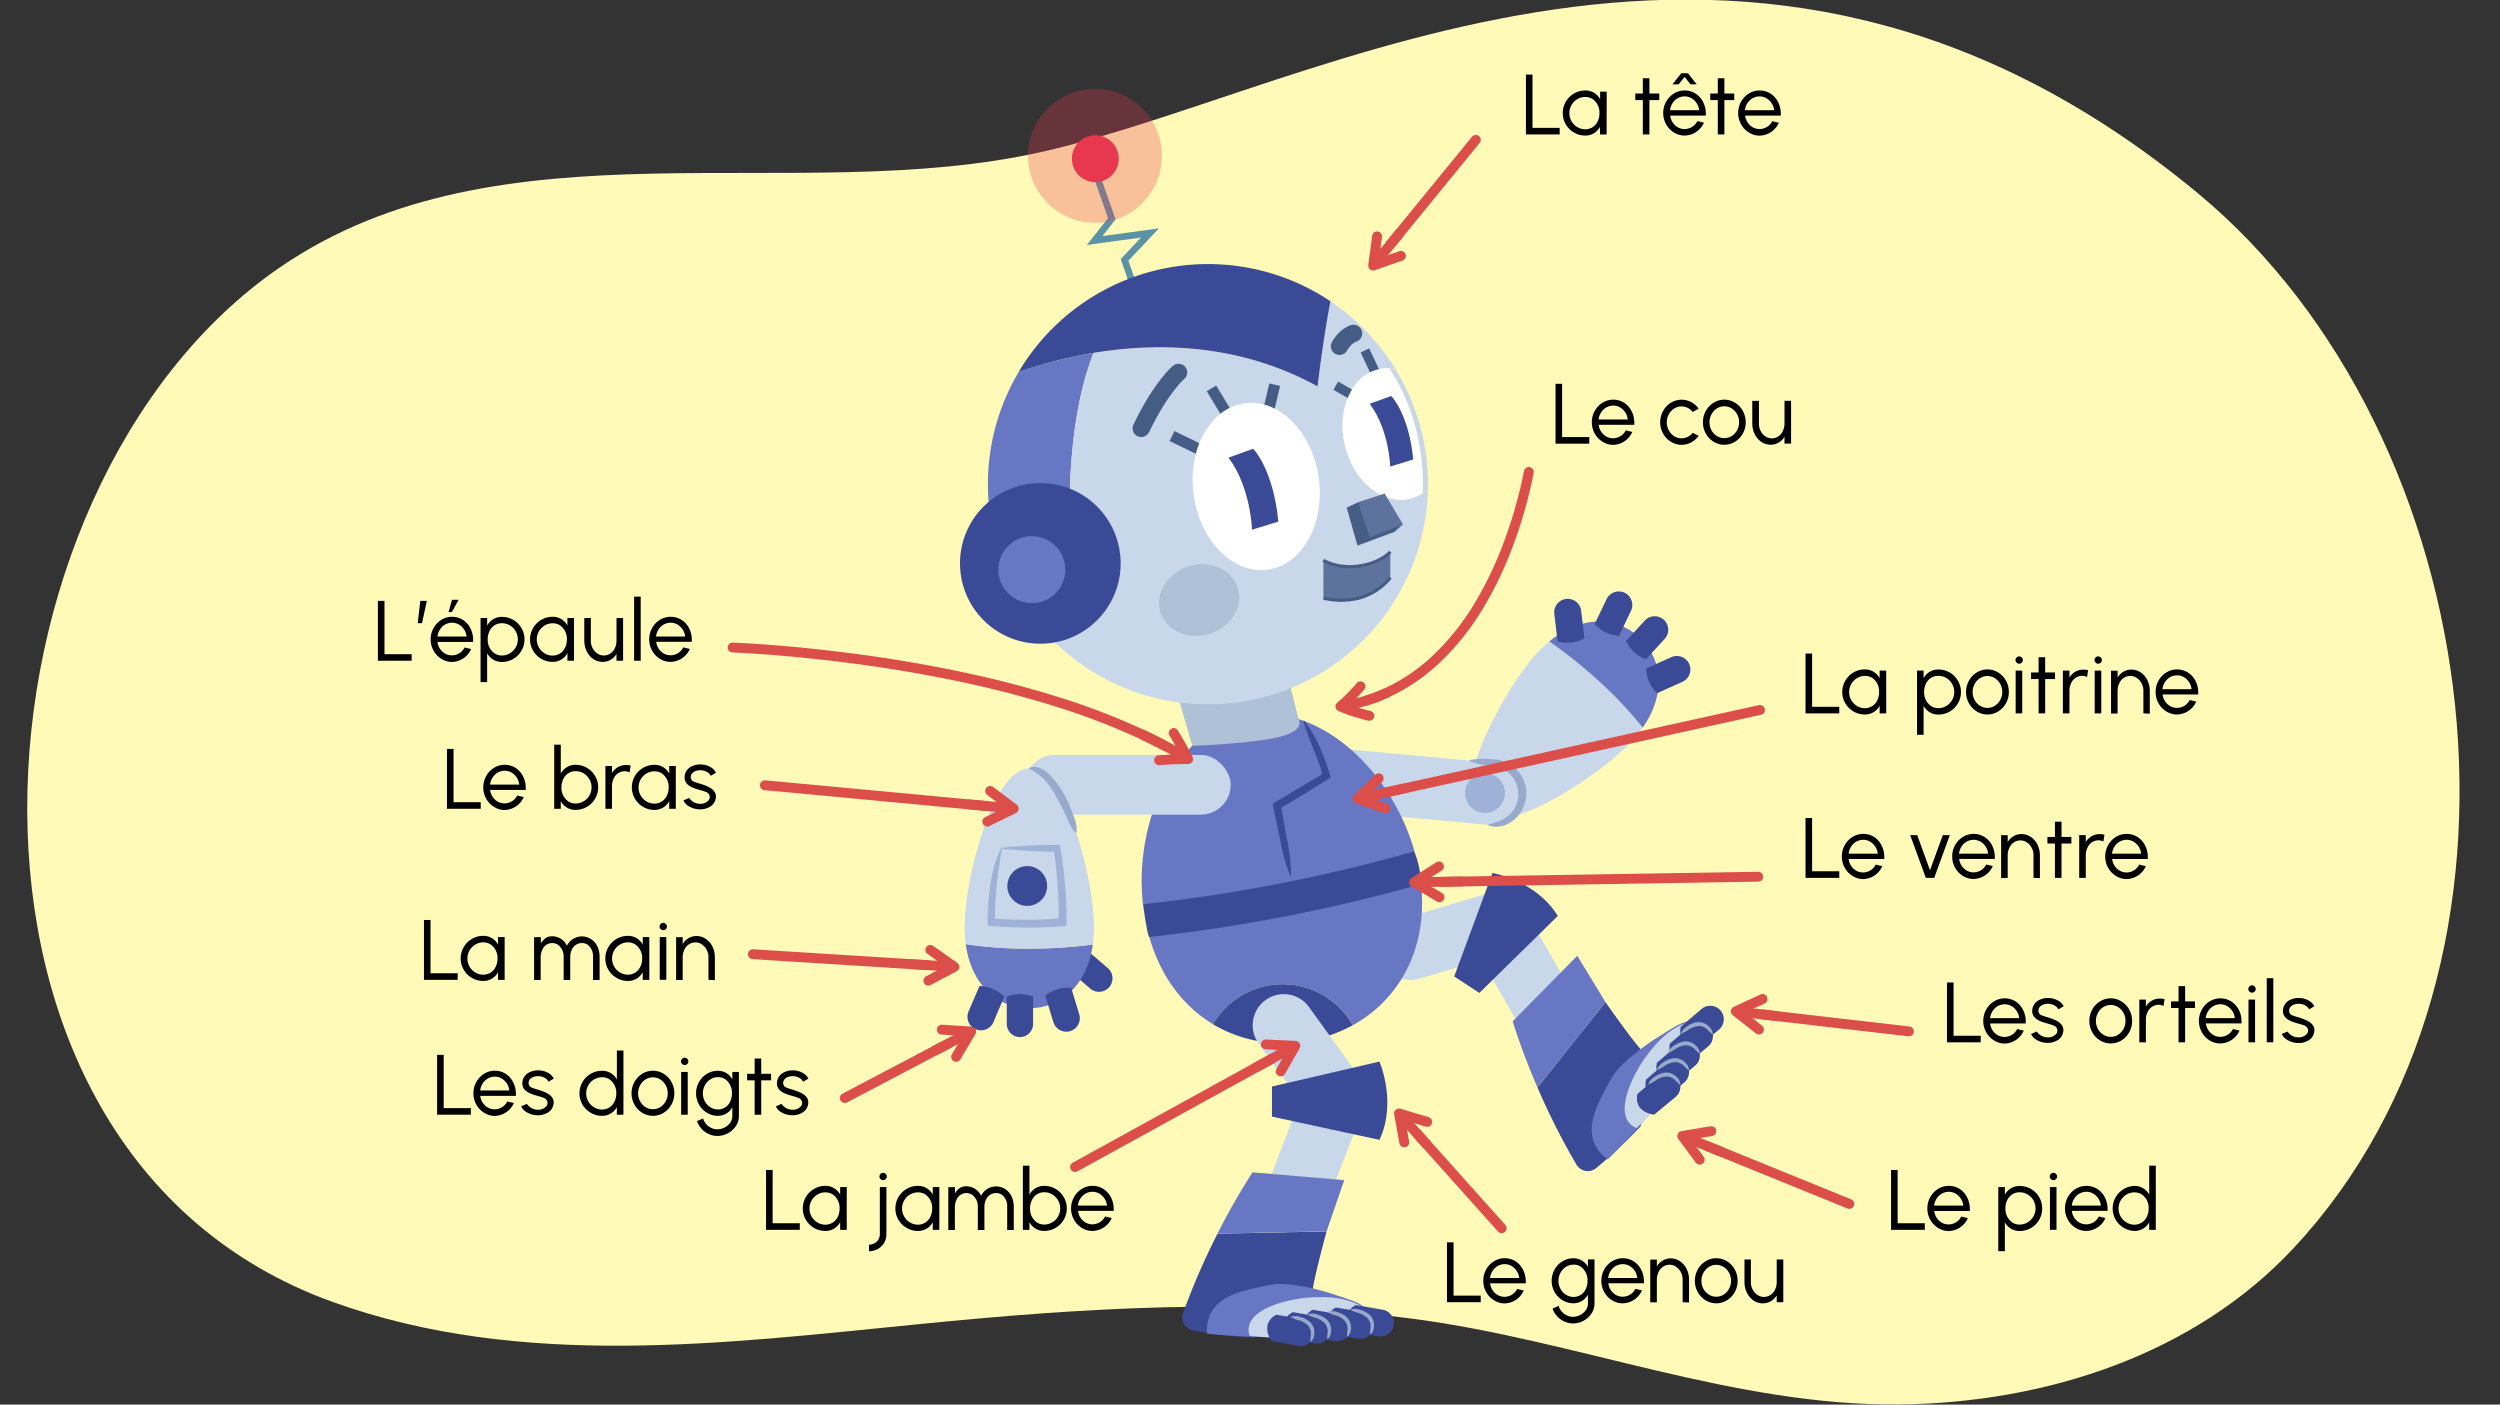 <svg xmlns="http://www.w3.org/2000/svg" xmlns:xlink="http://www.w3.org/1999/xlink" width="760" height="427" viewBox="0 0 760 427"><rect x="0" y="0" width="760" height="427" fill="#333333" stroke="none"/><defs><clipPath id="a"><path d="M419,112.27c-8.22,2-12.73,12.44-10.07,23.31s11.47,18,19.69,16a12.12,12.12,0,0,0,5.49-3c0-.56,0-1.12,0-1.69a66.6,66.6,0,0,0-9.88-34.66A11.87,11.87,0,0,0,419,112.27Z" fill="none"/></clipPath></defs><path d="M316.73,46.17c-75.34,16.93-164.36-10.92-231.49,35-98.17,67.21-112.38,268.56,16,314.66,57.14,20.52,118.75,12.6,177.93,6.73,50-5,100.69-8.2,150.67-1.61,49.42,6.52,97.4,26.57,147.75,26,44.55-.51,89.45-15.24,119.54-47.39,80.89-86.42,60-247.08-29-320.83C531.24-54.61,400.91,27.25,316.73,46.17Z" fill="#fffab7"/><rect x="399.42" y="229.8" width="63.48" height="18.92" rx="9.46" transform="translate(838.41 517.28) rotate(-174.71)" fill="#c8d7ea"/><path d="M471,195a38,38,0,0,0-3.66,3.47C457,209.75,441,240.1,449,247.45s36.89-11.1,47.29-22.42a37.31,37.31,0,0,0,3.07-3.83,121.53,121.53,0,0,0-13.3-14.1A146.56,146.56,0,0,0,471,195Z" fill="#c8d7ea"/><path d="M486.09,207.1a121.53,121.53,0,0,1,13.3,14.1c7.13-10.24,6.06-20.91-1.05-27.44S480.59,187.07,471,195A146.56,146.56,0,0,1,486.09,207.1Z" fill="#6877c4"/><path d="M494.31,194.87l5.69-6.2a4.12,4.12,0,0,1,5.81-.25h0a4.12,4.12,0,0,1,.25,5.81l-5.7,6.2A10.8,10.8,0,0,1,494.31,194.87Z" fill="#3b4a96"/><path d="M500.4,203.23l7.68-3.45a4.12,4.12,0,0,1,5.44,2.07h0a4.11,4.11,0,0,1-2.07,5.43l-7.68,3.45A10.84,10.84,0,0,1,500.4,203.23Z" fill="#3b4a96"/><path d="M484.76,189.72l3.65-7.59a4.13,4.13,0,0,1,5.49-1.93h0a4.13,4.13,0,0,1,1.92,5.49l-3.64,7.59A10.84,10.84,0,0,1,484.76,189.72Z" fill="#3b4a96"/><path d="M473.51,195l-1-8.36a4.12,4.12,0,0,1,3.6-4.57h0a4.11,4.11,0,0,1,4.56,3.6l1,8.36A10.85,10.85,0,0,1,473.51,195Z" fill="#3b4a96"/><path d="M426.14,279.37a9.46,9.46,0,0,0,5.39,18.14l25.3-7.53.64-19.93Z" fill="#c8d7ea"/><path d="M480.79,306.66a9.46,9.46,0,0,1-16.39,9.46l-13.2-22.86,13.24-14.91Z" fill="#c8d7ea"/><path d="M449.72,301.85l-7.64-5,11.62-31.46s13.3,2.27,19.87,13.07Z" fill="#3b4a96"/><path d="M499.66,319.86c-2.31-1.92-11.6-15.21-11.6-15.21L467.4,330.59A209.38,209.38,0,0,0,479.22,354a4,4,0,0,0,6,1.11,140.91,140.91,0,0,0,13.59-12.81C496,328.05,498.77,328.83,499.66,319.86Z" fill="#3b4a96"/><path d="M479.49,290.55l-19.64,19.94a206.1,206.1,0,0,0,7.55,20.1l20.66-25.94Z" fill="#6877c4"/><path d="M516.37,318.25c1.28-2,1.61-6-.52-7.07-3.29-1.66-5.65.27-11.83,4.11-3.61,2.24-11.72,8-14.26,12.71-3.9,7.27-10.49,17.5-1,24.47A191.48,191.48,0,0,0,516.37,318.25Z" fill="#6877c4"/><path d="M519.29,316.45c1-1.53,2.58-4,.8-5.47-1.93-1.59-9.28-1.68-16.68,6.46s-13.78,22.61-5.84,25.48A173.4,173.4,0,0,0,519.29,316.45Z" fill="#c8d7ea"/><path d="M510.94,312.13l6.36-5.43a4.13,4.13,0,0,1,5.79.54h0a4.13,4.13,0,0,1-.55,5.79l-6.49,5.37S509.8,317.84,510.94,312.13Z" fill="#3b4a96"/><path d="M507.65,317.24l6.35-5.43a4.12,4.12,0,0,1,5.79.55h0a4.13,4.13,0,0,1-.54,5.79l-6.49,5.37S506.51,323,507.65,317.24Z" fill="#3b4a96"/><path d="M503.68,323.09l6.36-5.43a4.12,4.12,0,0,1,5.78.55h0a4.12,4.12,0,0,1-.54,5.79l-6.49,5.37S502.54,328.81,503.68,323.09Z" fill="#3b4a96"/><path d="M500.39,328.2l6.35-5.42a4.12,4.12,0,0,1,5.79.54h0a4.12,4.12,0,0,1-.55,5.79l-6.49,5.37S499.24,333.92,500.39,328.2Z" fill="#3b4a96"/><path d="M497.76,332.58l6.36-5.43a4.12,4.12,0,0,1,5.79.55h0a4.13,4.13,0,0,1-.55,5.79l-6.49,5.36S496.62,338.3,497.76,332.58Z" fill="#3b4a96"/><path d="M501.11,329.53a4.63,4.63,0,0,1,2-2.26,6.8,6.8,0,0,1,3-1.18,4.28,4.28,0,0,1,3.15.92,5.07,5.07,0,0,1,1.1,1.17,3.87,3.87,0,0,1,.5,1.49l-.13.06c-.9-.6-1.35-1.39-2.1-1.85a3.41,3.41,0,0,0-2.39-.6,7,7,0,0,0-2.51.91,15,15,0,0,1-2.51,1.44Z" fill="#98aacc"/><path d="M503.73,325.16a4.55,4.55,0,0,1,2-2.26,6.94,6.94,0,0,1,3-1.19,4.24,4.24,0,0,1,3.15.93,4.7,4.7,0,0,1,1.1,1.17,3.82,3.82,0,0,1,.5,1.48l-.13.07c-.9-.6-1.35-1.39-2.1-1.86a3.42,3.42,0,0,0-2.38-.59,6.79,6.79,0,0,0-2.52.91,15.31,15.31,0,0,1-2.5,1.44Z" fill="#98aacc"/><path d="M507,320.05a4.63,4.63,0,0,1,2.05-2.27A7.06,7.06,0,0,1,512,316.6a4.27,4.27,0,0,1,3.14.92,4.68,4.68,0,0,1,1.1,1.17,3.76,3.76,0,0,1,.5,1.49l-.13.07c-.89-.61-1.34-1.4-2.1-1.86a3.42,3.42,0,0,0-2.38-.59,7,7,0,0,0-2.51.9,14.37,14.37,0,0,1-2.51,1.45Z" fill="#98aacc"/><path d="M511,314.2a4.63,4.63,0,0,1,2-2.27,6.89,6.89,0,0,1,2.94-1.18,4.28,4.28,0,0,1,3.15.92,5.07,5.07,0,0,1,1.1,1.17,3.71,3.71,0,0,1,.5,1.49l-.13.07c-.89-.61-1.35-1.4-2.1-1.86a3.32,3.32,0,0,0-2.38-.59,6.73,6.73,0,0,0-2.51.9,14.72,14.72,0,0,1-2.51,1.44Z" fill="#98aacc"/><path d="M349.38,284.85s-.5.25-1.88-9.85c-1.5-11,79.39-23.78,82.5-16a29,29,0,0,1,2,9.76l-41.24,18.38Z" fill="#3b4a96"/><path d="M430,258.79c-7.1-25-29.43-45.42-50.91-41.22S344.64,249,347.45,274.89A497.53,497.53,0,0,0,430,258.79Z" fill="#6877c4"/><path d="M392.2,266.2a56.75,56.75,0,0,1-2.94-10.44l-2.21-10.58-.17-.8.72-.44c2.5-1.51,5-3.07,7.51-4.54l7.58-4.45-.51,1.19c-.33-1.36-.8-2.82-1.28-4.22s-1-2.8-1.6-4.19c-1.1-2.79-2.22-5.58-3.11-8.53l.26-.13a38.06,38.06,0,0,1,4.69,7.88q.93,2.1,1.74,4.26c.53,1.45,1,2.87,1.45,4.44l.2.75-.71.44-7.47,4.61c-2.48,1.55-5,3-7.54,4.51l.55-1.23,1.94,10.64a56.85,56.85,0,0,1,1.19,10.78Z" fill="#3b4a96"/><path d="M432,268.76a506.81,506.81,0,0,1-82.6,16.09c3.46,12.2,10.49,21.18,19.38,26.53a24.49,24.49,0,0,1,42.48.28C425.46,303.83,434.11,288.25,432,268.76Z" fill="#6877c4"/><path d="M389.91,299.22a24.51,24.51,0,0,0-21.15,12.16,41.5,41.5,0,0,0,29.63,4.9,43.93,43.93,0,0,0,12.85-4.62A24.52,24.52,0,0,0,389.91,299.22Z" fill="#3b4a96"/><path d="M330.38,288.8l6.39,5.49a4.12,4.12,0,0,1,.44,5.8h0a4.12,4.12,0,0,1-5.8.43L325,295A10.82,10.82,0,0,1,330.38,288.8Z" fill="#3b4a96"/><rect x="311.6" y="229.5" width="62.53" height="18.15" rx="9.08" fill="#c8d7ea"/><path d="M312.91,288.37A122,122,0,0,1,293.58,287c1.67,12.37,9.68,19.5,19.33,19.5s17.6-7.08,19.31-19.37A145.2,145.2,0,0,1,312.91,288.37Z" fill="#6877c4"/><path d="M332.22,287.12a36.56,36.56,0,0,0,.35-5c0-15.37-8.8-48.5-19.66-48.5s-19.67,33.13-19.67,48.5a36.48,36.48,0,0,0,.34,4.9,122,122,0,0,0,19.33,1.38A145.2,145.2,0,0,0,332.22,287.12Z" fill="#c8d7ea"/><path d="M314.06,303v8.27a4,4,0,0,1-4,4h0a4,4,0,0,1-4-4V303A10.67,10.67,0,0,1,314.06,303Z" fill="#3b4a96"/><path d="M305.28,303,302,310.74a4.11,4.11,0,0,1-5.4,2.15h0a4.12,4.12,0,0,1-2.16-5.4l3.33-7.74A10.86,10.86,0,0,1,305.28,303Z" fill="#3b4a96"/><path d="M325.64,300.28l2.45,8.06a4.12,4.12,0,0,1-2.73,5.13h0a4.13,4.13,0,0,1-5.13-2.74l-2.46-8.06A10.87,10.87,0,0,1,325.64,300.28Z" fill="#3b4a96"/><path d="M327,253.2c-1.63-1.68-2.2-3.68-3.11-5.56s-1.8-3.74-2.84-5.51a28.44,28.44,0,0,0-3.45-5,14.28,14.28,0,0,0-2.16-1.91,20.06,20.06,0,0,0-2.57-1.52v-.29a4.59,4.59,0,0,1,3.47.18,11,11,0,0,1,2.8,2,24,24,0,0,1,4,5.26,41.81,41.81,0,0,1,2.75,5.88c.74,2,1.64,4,1.38,6.31Z" fill="#98aacc"/><path d="M304.54,258c.07,0,0,.18,0,.28l-.06.35-.13.7-.23,1.4-.42,2.8c-.27,1.86-.48,3.72-.69,5.59s-.35,3.73-.44,5.61-.12,3.75-.11,5.63l-1-1.11c1.76.14,3.57.21,5.36.26s3.59.09,5.39.09c3.59,0,7.17-.18,10.74-.44l-1.1,1.18c.05-3.7-.09-7.46-.34-11.17s-.63-7.44-1.21-11.11l1,.86c-2.71,0-5.4-.07-8.17-.23S307.55,258.34,304.54,258Zm-.17-.24c2.6-.33,5.4-.53,8.25-.69s5.77-.2,8.67-.23h.87l.16.87q1,5.63,1.46,11.3c.16,1.89.27,3.78.35,5.67s.11,3.78.1,5.71v1.08l-1.1.1c-3.64.32-7.3.42-10.94.41s-7.29-.16-10.95-.51l-1-.09,0-1c0-1.92.09-3.84.23-5.76s.32-3.83.61-5.73a45.22,45.22,0,0,1,1.19-5.64c.26-.93.55-1.85.89-2.75.17-.45.35-.9.54-1.34.1-.22.19-.45.3-.66l.16-.33A3.61,3.61,0,0,1,304.37,257.77Z" fill="#9db2d6"/><path d="M397.91,306.09a9.46,9.46,0,0,0-15.35,11.06L398,338.57l19-6Z" fill="#c8d7ea"/><path d="M402.16,369.08a9.46,9.46,0,0,1-17.65-6.81L394,337.64l19.92.93Z" fill="#c8d7ea"/><path d="M386.68,339.45V330.3l32.67-7.58s5.41,12.36,0,23.79Z" fill="#3b4a96"/><path d="M399,393c0-3,4.28-18.64,4.28-18.64l-33.15.68a209.62,209.62,0,0,0-10.45,24.06,4,4,0,0,0,3,5.34,141.48,141.48,0,0,0,18.53,2.27C390.36,395.42,391.53,398.05,399,393Z" fill="#3b4a96"/><path d="M408.65,358.76l-27.88-2.37A206.16,206.16,0,0,0,370.13,375l33.15-.68Z" fill="#6877c4"/><path d="M410.92,404.82c2.36-.3,5.63-2.59,5.1-4.91-.83-3.59-3.82-4.17-10.72-6.48-4-1.35-13.62-3.91-18.89-2.84-8.09,1.64-20.16,3.11-19.47,14.86A192.08,192.08,0,0,0,410.92,404.82Z" fill="#6877c4"/><path d="M414.17,405.92c1.83-.18,4.73-.57,4.71-2.88,0-2.5-4.64-8.21-15.62-8.7s-26.2,3.84-23.34,11.79A172.94,172.94,0,0,0,414.17,405.92Z" fill="#c8d7ea"/><path d="M412.16,396.74l8.23,1.42a4.12,4.12,0,0,1,3.28,4.8h0a4.13,4.13,0,0,1-4.8,3.28l-8.28-1.56S407,399.51,412.16,396.74Z" fill="#3b4a96"/><path d="M406.12,397.47l8.24,1.42a4.12,4.12,0,0,1,3.27,4.8h0a4.13,4.13,0,0,1-4.8,3.28l-8.28-1.56S401,400.25,406.12,397.47Z" fill="#3b4a96"/><path d="M399.08,398.16l8.24,1.42a4.13,4.13,0,0,1,3.28,4.8h0a4.13,4.13,0,0,1-4.81,3.28l-8.27-1.56S394,400.93,399.08,398.16Z" fill="#3b4a96"/><path d="M393,398.89l8.24,1.42a4.13,4.13,0,0,1,3.28,4.8h0a4.13,4.13,0,0,1-4.8,3.28l-8.28-1.56S387.91,401.67,393,398.89Z" fill="#3b4a96"/><path d="M388,399.67l8.24,1.42a4.13,4.13,0,0,1,3.28,4.8h0a4.13,4.13,0,0,1-4.8,3.28l-8.28-1.56S382.88,402.44,388,399.67Z" fill="#3b4a96"/><path d="M392.48,400.29a4.62,4.62,0,0,1,3,.13,6.88,6.88,0,0,1,2.79,1.51,4.24,4.24,0,0,1,1.3,3,4.75,4.75,0,0,1-.19,1.6,3.87,3.87,0,0,1-.83,1.33l-.13-.06c-.11-1.07.21-1.92.08-2.8a3.38,3.38,0,0,0-1.06-2.21,6.75,6.75,0,0,0-2.3-1.35,15.36,15.36,0,0,1-2.72-1Z" fill="#98aacc"/><path d="M397.52,399.52a4.62,4.62,0,0,1,3.05.12,7,7,0,0,1,2.79,1.51,4.24,4.24,0,0,1,1.3,3,4.72,4.72,0,0,1-.19,1.59,3.69,3.69,0,0,1-.83,1.33l-.13,0c-.11-1.08.21-1.93.08-2.8a3.46,3.46,0,0,0-1.06-2.22,7.09,7.09,0,0,0-2.3-1.35,14.61,14.61,0,0,1-2.72-1Z" fill="#98aacc"/><path d="M403.56,398.78a4.62,4.62,0,0,1,3.05.13,7,7,0,0,1,2.79,1.51,4.24,4.24,0,0,1,1.3,3,4.76,4.76,0,0,1-.2,1.6,3.7,3.7,0,0,1-.82,1.33l-.14-.06c-.1-1.07.22-1.92.09-2.8a3.39,3.39,0,0,0-1.07-2.21,6.57,6.57,0,0,0-2.3-1.35,14.8,14.8,0,0,1-2.71-1Z" fill="#98aacc"/><path d="M410.6,398.1a4.53,4.53,0,0,1,3,.12,7,7,0,0,1,2.8,1.51,4.28,4.28,0,0,1,1.3,3,5,5,0,0,1-.2,1.59,3.8,3.8,0,0,1-.82,1.33l-.14-.05c-.1-1.08.21-1.93.09-2.81a3.42,3.42,0,0,0-1.07-2.21,7,7,0,0,0-2.3-1.35,14.8,14.8,0,0,1-2.71-1Z" fill="#98aacc"/><circle cx="312.28" cy="269.34" r="6.05" fill="#3b4a96"/><circle cx="451.45" cy="241.08" r="6.05" fill="#9db2d6"/><path d="M446.88,231.07a19.18,19.18,0,0,1,4.69-.38c.77,0,1.55.07,2.32.13a13.24,13.24,0,0,1,2.49.39,10.61,10.61,0,0,1,4.47,2.56,10.35,10.35,0,0,1,2.93,9.58,10.59,10.59,0,0,1-2.26,4.62,10.13,10.13,0,0,1-4.15,2.93,7.26,7.26,0,0,1-4.91,0l0-.29a17.32,17.32,0,0,0,4.17-1.41,9.7,9.7,0,0,0,3.2-2.58,8.93,8.93,0,0,0,1.63-3.7,8.66,8.66,0,0,0-2.3-7.46,9,9,0,0,0-3.42-2.14,10.84,10.84,0,0,0-2.07-.41c-.76-.09-1.53-.18-2.3-.3a19.13,19.13,0,0,1-4.54-1.23Z" fill="#98aacc"/><path d="M358,211.27l4.45,15.48s18.43-.7,26.55-2.75,5.76-5.39,5.76-5.39l-2.88-11.43A106.2,106.2,0,0,1,378,210.77C371,212,358,211.27,358,211.27Z" fill="#aec1d6"/><path d="M332.44,107.28a140,140,0,0,0-22.77,5.8,66.88,66.88,0,0,0-7.51,49.63l23.09-7.08S324.25,128,332.44,107.28Z" fill="#6877c4"/><path d="M428.6,151.6c-8.22,2-17-5.16-19.69-16s1.85-21.3,10.07-23.31a11.87,11.87,0,0,1,5.27-.06,67.26,67.26,0,0,0-19.79-20.62c-2.37,12.33-3.91,25.87-3.91,25.87-23.85-13.12-48.77-13.38-68.11-10.18-8.19,20.69-7.19,48.35-7.19,48.35l-23.09,7.08a66.88,66.88,0,0,0,131.93-14.15A12.12,12.12,0,0,1,428.6,151.6Z" fill="#c8d7ea"/><line x1="406.08" y1="117.26" x2="412.27" y2="120.8" fill="none" stroke="#455c84" stroke-miterlimit="10" stroke-width="2.88"/><line x1="414.94" y1="106.53" x2="419.13" y2="115.45" fill="none" stroke="#455c84" stroke-miterlimit="10" stroke-width="2.88"/><path d="M419,112.27c-8.22,2-12.73,12.44-10.07,23.31s11.47,18,19.69,16a12.12,12.12,0,0,0,5.49-3c0-.56,0-1.12,0-1.69a66.6,66.6,0,0,0-9.88-34.66A11.87,11.87,0,0,0,419,112.27Z" fill="#fff"/><line x1="356.29" y1="132.56" x2="365.3" y2="136.94" fill="none" stroke="#455c84" stroke-miterlimit="10" stroke-width="3.36"/><line x1="368.27" y1="118.07" x2="373.48" y2="126.63" fill="none" stroke="#455c84" stroke-miterlimit="10" stroke-width="3.36"/><line x1="387.51" y1="116.94" x2="385.21" y2="126.7" fill="none" stroke="#455c84" stroke-miterlimit="10" stroke-width="3.36"/><ellipse cx="381.88" cy="147.91" rx="19.2" ry="25.54" transform="translate(-16.91 54.77) rotate(-8.03)" fill="#fff"/><polyline points="347.18 94.2 341.86 79.01 349.6 70.82 332.77 73.12 337.99 66.5 333.6 53.99" fill="none" stroke="#5b93a6" stroke-miterlimit="10" stroke-width="2.04"/><circle cx="332.98" cy="48.24" r="7.12" fill="#e83850"/><circle cx="332.88" cy="47.38" r="20.35" fill="#e83850" opacity="0.29"/><path d="M400.55,117.46s1.54-13.54,3.91-25.87a66.91,66.91,0,0,0-94.79,21.49C328.22,106.64,365.54,98.2,400.55,117.46Z" fill="#3b4a96"/><circle cx="316.26" cy="171.27" r="24.42" fill="#3b4a96"/><circle cx="313.67" cy="173.17" r="10.18" fill="#6877c4"/><path d="M402.31,170.32s9.35,5.85,20.34-2.55l0,7.85s-5.85,9.1-20.33,6.22Z" fill="#5e729e"/><path d="M388.61,158.57l-8,2.46s-.31-12.72-7.14-21.91l7.51-2.7S387.09,142.58,388.61,158.57Z" fill="#3b4a96"/><path d="M429.62,139.69l-7,2.14s-.27-11.09-6.22-19.09l6.54-2.36S428.29,125.75,429.62,139.69Z" fill="#3b4a96"/><g clip-path="url(#a)"><path d="M433.94,151.9c0-.56.19-4.46.19-5-.06-12.71-3.87-26.52-11.2-36.72" fill="none" stroke="#c8d7e0" stroke-linecap="round" stroke-miterlimit="10" stroke-width="3.05"/></g><polygon points="412.89 152.66 409.39 154.32 412.67 165.87 423.93 161.68 426.47 159.38 412.89 152.66" fill="#465d84"/><polygon points="412.89 152.66 420.93 150.03 426.47 159.38 416.38 163.33 412.89 152.66" fill="#5e729e"/><path d="M402.31,170.32s4.21,2.72,10.91,1.73,9.43-4.28,9.43-4.28" fill="none" stroke="#455c84" stroke-miterlimit="10" stroke-width="0.96"/><path d="M402.36,181.84a22.92,22.92,0,0,0,10.66,0,18.82,18.82,0,0,0,9.67-6.23" fill="none" stroke="#455c84" stroke-miterlimit="10" stroke-width="0.96"/><path d="M358.28,113.22s-5.18,4.23-11.34,17" fill="none" stroke="#455c84" stroke-linecap="round" stroke-linejoin="round" stroke-width="5.28"/><path d="M407.21,105.27s1.53-3,4.27-3.92" fill="none" stroke="#455c84" stroke-linecap="round" stroke-linejoin="round" stroke-width="5.28"/><ellipse cx="364.54" cy="182.45" rx="12.33" ry="10.75" transform="translate(-38.31 120.08) rotate(-17.79)" fill="#aec1d6"/><polyline points="448.65 42.51 447.1 44.41 424.98 71.49 422.62 74.38" fill="none" stroke="#dc4e49" stroke-linecap="round" stroke-miterlimit="10" stroke-width="3"/><polyline points="425.89 77.78 417.44 80.73 418.64 71.86" fill="none" stroke="#dc4e49" stroke-linecap="round" stroke-linejoin="round" stroke-width="3"/><line x1="425.71" y1="70.6" x2="417.96" y2="80.09" fill="none" stroke="#dc4e49" stroke-miterlimit="10" stroke-width="3"/><path d="M464.75,143.48q-.22,1.2-.48,2.4a136.88,136.88,0,0,1-5.87,19.91,111.54,111.54,0,0,1-9,18.66,76.48,76.48,0,0,1-13,16.14A56.44,56.44,0,0,1,419,211.72c-1.16.44-2.34.81-3.52,1.22" fill="none" stroke="#dc4e49" stroke-linecap="round" stroke-miterlimit="10" stroke-width="3"/><path d="M416.28,217.61c-1.56-.37-3.08-.82-4.54-1.25a22.2,22.2,0,0,1-2.16-.76l-2.1-.84,1.67-1.46a20.24,20.24,0,0,0,1.57-1.51c1-1.07,2-2.09,2.86-3.15" fill="none" stroke="#dc4e49" stroke-linecap="round" stroke-linejoin="round" stroke-width="3"/><path d="M421.5,210.62l-2.52,1.1a52.83,52.83,0,0,1-10.69,2.9" fill="none" stroke="#dc4e49" stroke-miterlimit="10" stroke-width="3"/><path d="M222.71,196.84l2.44.12c11.31.62,22.58,1.72,33.8,3.18q8.43,1.08,16.79,2.51c5.58.94,11.15,2,16.68,3.17a311.83,311.83,0,0,1,32.79,8.76c5.36,1.81,10.68,3.77,15.89,6,1.31.53,2.59,1.14,3.89,1.71s2.58,1.15,3.85,1.79l3,1.49c.76.35,1.48.77,2.21,1.16" fill="none" stroke="#dc4e49" stroke-linecap="round" stroke-miterlimit="10" stroke-width="3"/><path d="M356.79,222.83c.79,1.31,1.57,2.59,2.3,3.92l2.12,4-4.44.08c-1.47.06-2.95.17-4.4.27" fill="none" stroke="#dc4e49" stroke-linecap="round" stroke-linejoin="round" stroke-width="3"/><path d="M346.92,223.11l3.85,1.87c1.67.79,3.29,1.7,4.92,2.57s3.22,1.81,4.81,2.76" fill="none" stroke="#dc4e49" stroke-miterlimit="10" stroke-width="3"/><path d="M463.88,22.67h2v16.2h8.26v2H463.88Z"/><path d="M488.41,40.87h-2V38.54a5,5,0,0,1-4.53,2.67,6.68,6.68,0,0,1-3.42-.93A6.76,6.76,0,0,1,476,37.79a6.67,6.67,0,0,1-.92-3.42,6.84,6.84,0,0,1,3.41-5.94,6.68,6.68,0,0,1,3.42-.93,5,5,0,0,1,4.53,2.67v-2.3h2Zm-2.7-4a5.76,5.76,0,0,0,.53-2.47,5,5,0,0,0-2.05-4.27,4.11,4.11,0,0,0-2.28-.65,4.58,4.58,0,0,0-2.42.67,4.92,4.92,0,0,0-2.4,4.25,4.77,4.77,0,0,0,.66,2.46,4.87,4.87,0,0,0,1.77,1.78,4.58,4.58,0,0,0,2.39.66A4.11,4.11,0,0,0,485.71,36.84Z"/><path d="M501.42,30.43V40.87h-2V30.43h-2.29v-2h2.29V23.79h2v4.64h3v2Z"/><path d="M508.87,40.28a6.67,6.67,0,0,1-2.37-2.49,6.94,6.94,0,0,1-.88-3.42,7.05,7.05,0,0,1,.88-3.45,6.67,6.67,0,0,1,2.37-2.49,6.23,6.23,0,0,1,6.55,0A6.54,6.54,0,0,1,517.74,31a7.68,7.68,0,0,1,.83,3.59c0,.25,0,.43,0,.55H507.74a4.74,4.74,0,0,0,2.31,3.56,4.25,4.25,0,0,0,2.07.53A4.33,4.33,0,0,0,516,36.81l2,.47a6.55,6.55,0,0,1-5.88,3.93A6.08,6.08,0,0,1,508.87,40.28Zm7.67-6.77a4.76,4.76,0,0,0-2.31-3.64,4.1,4.1,0,0,0-2.11-.57,4.35,4.35,0,0,0-3.68,2.08,4.9,4.9,0,0,0-.75,2.13Zm-3.4-11.23,2.66,3.35h-1.9l-1.78-2.26-1.82,2.26h-1.88l2.67-3.35Z"/><path d="M524.21,30.43V40.87h-2V30.43h-2.29v-2h2.29V23.79h2v4.64h3v2Z"/><path d="M531.66,40.28a6.67,6.67,0,0,1-2.37-2.49,6.94,6.94,0,0,1-.88-3.42,7.05,7.05,0,0,1,.88-3.45,6.67,6.67,0,0,1,2.37-2.49,6.23,6.23,0,0,1,6.55,0A6.54,6.54,0,0,1,540.53,31a7.81,7.81,0,0,1,.83,3.59,4,4,0,0,1,0,.55H530.53a4.74,4.74,0,0,0,2.31,3.56,4.25,4.25,0,0,0,2.07.53,4.33,4.33,0,0,0,3.85-2.39l2,.47a6.55,6.55,0,0,1-5.88,3.93A6.08,6.08,0,0,1,531.66,40.28Zm7.67-6.77A4.76,4.76,0,0,0,537,29.87a4.13,4.13,0,0,0-2.11-.57,4.35,4.35,0,0,0-3.68,2.08,4.77,4.77,0,0,0-.75,2.13Z"/><path d="M472.88,116.67h2v16.2h8.26v2H472.88Z"/><path d="M487.17,134.28a6.6,6.6,0,0,1-2.37-2.49,6.83,6.83,0,0,1-.88-3.42,7,7,0,0,1,.88-3.45,6.6,6.6,0,0,1,2.37-2.49,6,6,0,0,1,3.25-.93,6.13,6.13,0,0,1,3.3.93A6.6,6.6,0,0,1,496,125a7.68,7.68,0,0,1,.83,3.59c0,.25,0,.43,0,.55H486a4.71,4.71,0,0,0,2.31,3.56,4.22,4.22,0,0,0,2.07.53,4.33,4.33,0,0,0,3.84-2.39l2,.47a6.53,6.53,0,0,1-5.87,3.93A6,6,0,0,1,487.17,134.28Zm7.67-6.77a4.8,4.8,0,0,0-2.32-3.64,4.09,4.09,0,0,0-2.1-.57,4.35,4.35,0,0,0-3.68,2.08,4.79,4.79,0,0,0-.76,2.13Z"/><path d="M516.39,132.49a6.63,6.63,0,0,1-2.26,2,6.21,6.21,0,0,1-2.93.73,6.08,6.08,0,0,1-3.25-.93,6.57,6.57,0,0,1-2.36-2.49,6.84,6.84,0,0,1-.89-3.42,7,7,0,0,1,.89-3.45,6.57,6.57,0,0,1,2.36-2.49,6.08,6.08,0,0,1,3.25-.93,6.21,6.21,0,0,1,2.93.73,6.48,6.48,0,0,1,2.26,2l-1.79,1a4.39,4.39,0,0,0-3.4-1.69,4.12,4.12,0,0,0-2.27.66A4.66,4.66,0,0,0,507.3,126a5,5,0,0,0-.59,2.42,4.84,4.84,0,0,0,.61,2.4,4.64,4.64,0,0,0,1.63,1.77,4.08,4.08,0,0,0,2.25.66,4.42,4.42,0,0,0,3.4-1.67Z"/><path d="M520.94,134.28a6.67,6.67,0,0,1-2.37-2.49,6.94,6.94,0,0,1-.88-3.42,7.05,7.05,0,0,1,.88-3.45,6.67,6.67,0,0,1,2.37-2.49,6.16,6.16,0,0,1,6.51,0,6.75,6.75,0,0,1,2.37,2.49,7,7,0,0,1,.87,3.45,6.93,6.93,0,0,1-.87,3.42,6.75,6.75,0,0,1-2.37,2.49,6.16,6.16,0,0,1-6.51,0Zm5.52-1.74a4.74,4.74,0,0,0,1.63-1.78,4.93,4.93,0,0,0,.6-2.39,5,5,0,0,0-.6-2.42,4.77,4.77,0,0,0-1.64-1.78,4.22,4.22,0,0,0-4.53,0,4.74,4.74,0,0,0-1.63,1.78,5.16,5.16,0,0,0,0,4.85,4.71,4.71,0,0,0,1.65,1.75,4.15,4.15,0,0,0,2.24.65A4.1,4.1,0,0,0,526.46,132.54Z"/><path d="M534.72,121.87v6.88a4.63,4.63,0,0,0,1.95,3.91,3.57,3.57,0,0,0,2,.61A3.73,3.73,0,0,0,542,131a5.38,5.38,0,0,0,.49-2.27v-6.88h2v13h-2v-2.09a4.84,4.84,0,0,1-4.12,2.44,5.13,5.13,0,0,1-2.93-.87,6.08,6.08,0,0,1-2-2.34,7.39,7.39,0,0,1-.75-3.21v-6.93Z"/><path d="M548.88,198.67h2v16.2h8.26v2H548.88Z"/><path d="M573.41,216.87h-2v-2.33a5,5,0,0,1-4.53,2.67,6.68,6.68,0,0,1-3.42-.93,6.76,6.76,0,0,1-2.49-2.49,6.67,6.67,0,0,1-.92-3.42,6.84,6.84,0,0,1,3.41-5.94,6.68,6.68,0,0,1,3.42-.93,5,5,0,0,1,4.53,2.67v-2.3h2Zm-2.7-4a5.76,5.76,0,0,0,.53-2.47,5,5,0,0,0-2-4.27,4.11,4.11,0,0,0-2.28-.65,4.58,4.58,0,0,0-2.42.67,4.92,4.92,0,0,0-2.4,4.25,4.77,4.77,0,0,0,.66,2.46,4.87,4.87,0,0,0,1.77,1.78,4.58,4.58,0,0,0,2.39.66A4.11,4.11,0,0,0,570.71,212.84Z"/><path d="M582.77,203.87h2v2.32a5,5,0,0,1,4.51-2.66,6.7,6.7,0,0,1,3.43.92,6.79,6.79,0,0,1,2.5,2.49,6.85,6.85,0,0,1-5.93,10.29,5,5,0,0,1-4.51-2.66v8.8h-2Zm2.7,4a5.82,5.82,0,0,0-.53,2.49,5,5,0,0,0,2.06,4.25,3.91,3.91,0,0,0,2.26.66,4.61,4.61,0,0,0,2.4-.66,4.87,4.87,0,0,0,1.77-1.78,4.78,4.78,0,0,0,.66-2.47,4.91,4.91,0,0,0-2.4-4.24,4.69,4.69,0,0,0-2.43-.66A4.08,4.08,0,0,0,585.47,207.88Z"/><path d="M600.93,216.28a6.67,6.67,0,0,1-2.37-2.49,6.94,6.94,0,0,1-.88-3.42,7.05,7.05,0,0,1,.88-3.45,6.67,6.67,0,0,1,2.37-2.49,6.16,6.16,0,0,1,6.51,0,6.67,6.67,0,0,1,2.37,2.49,6.94,6.94,0,0,1,.87,3.45,6.83,6.83,0,0,1-.87,3.42,6.67,6.67,0,0,1-2.37,2.49,6.16,6.16,0,0,1-6.51,0Zm5.53-1.74a4.71,4.71,0,0,0,1.62-1.78,4.93,4.93,0,0,0,.6-2.39,5,5,0,0,0-.6-2.42,4.77,4.77,0,0,0-1.64-1.78,4.22,4.22,0,0,0-4.53,0,4.74,4.74,0,0,0-1.63,1.78,5.16,5.16,0,0,0,0,4.85,4.73,4.73,0,0,0,1.66,1.75,4.11,4.11,0,0,0,2.23.65A4.16,4.16,0,0,0,606.46,214.54Z"/><path d="M613.05,201.44a1.05,1.05,0,0,1-.34-.77,1.1,1.1,0,0,1,.34-.79,1.08,1.08,0,0,1,.78-.34,1.14,1.14,0,0,1,1.12,1.13,1,1,0,0,1-.33.77,1.09,1.09,0,0,1-.79.33A1.07,1.07,0,0,1,613.05,201.44Zm1.71,2.43v13h-2v-13Z"/><path d="M621.73,206.43v10.44h-2V206.43h-2.29v-2h2.29v-4.64h2v4.64h3v2Z"/><path d="M634.46,205.83a3.21,3.21,0,0,0-1.5-.38,3.69,3.69,0,0,0-3.34,2.25,5.12,5.12,0,0,0-.51,2.28v6.89h-2v-13h2V206a4.83,4.83,0,0,1,4.14-2.43,5.08,5.08,0,0,1,1.54.19Z"/><path d="M637.07,201.44a1.05,1.05,0,0,1-.34-.77,1.1,1.1,0,0,1,.34-.79,1.08,1.08,0,0,1,.78-.34,1.14,1.14,0,0,1,1.12,1.13,1,1,0,0,1-.33.77,1.09,1.09,0,0,1-.79.33A1.07,1.07,0,0,1,637.07,201.44Zm1.72,2.43v13h-2v-13Z"/><path d="M651.59,216.87V210a4.69,4.69,0,0,0-2-3.91,3.59,3.59,0,0,0-2-.61,3.69,3.69,0,0,0-3.33,2.25,5.11,5.11,0,0,0-.51,2.27v6.91h-2v-13h2V206a4.84,4.84,0,0,1,4.11-2.45,5.11,5.11,0,0,1,2.94.88,5.92,5.92,0,0,1,2,2.33,7.34,7.34,0,0,1,.74,3.2v7Z"/><path d="M658.56,216.28a6.67,6.67,0,0,1-2.37-2.49,6.94,6.94,0,0,1-.88-3.42,7.05,7.05,0,0,1,.88-3.45,6.67,6.67,0,0,1,2.37-2.49,6.23,6.23,0,0,1,6.55,0,6.54,6.54,0,0,1,2.32,2.54,7.81,7.81,0,0,1,.83,3.59,4,4,0,0,1,0,.55H657.43a4.74,4.74,0,0,0,2.31,3.56,4.25,4.25,0,0,0,2.07.53,4.34,4.34,0,0,0,3.85-2.39l2,.47a6.55,6.55,0,0,1-5.88,3.93A6.08,6.08,0,0,1,658.56,216.28Zm7.67-6.77a4.76,4.76,0,0,0-2.31-3.64,4.13,4.13,0,0,0-2.11-.57,4.35,4.35,0,0,0-3.68,2.08,4.77,4.77,0,0,0-.75,2.13Z"/><path d="M548.88,248.67h2v16.2h8.26v2H548.88Z"/><path d="M563.17,266.28a6.6,6.6,0,0,1-2.37-2.49,6.83,6.83,0,0,1-.88-3.42,7,7,0,0,1,.88-3.45,6.6,6.6,0,0,1,2.37-2.49,6,6,0,0,1,3.25-.93,6.13,6.13,0,0,1,3.3.93A6.6,6.6,0,0,1,572,257a7.68,7.68,0,0,1,.83,3.59c0,.25,0,.43,0,.55H562a4.71,4.71,0,0,0,2.31,3.56,4.22,4.22,0,0,0,2.07.53,4.33,4.33,0,0,0,3.84-2.39l2,.47a6.53,6.53,0,0,1-5.87,3.93A6,6,0,0,1,563.17,266.28Zm7.67-6.77a4.8,4.8,0,0,0-2.32-3.64,4.09,4.09,0,0,0-2.1-.57,4.35,4.35,0,0,0-3.68,2.08,4.79,4.79,0,0,0-.76,2.13Z"/><path d="M585.45,266.87l-4.75-13h2.13l3.89,10.69,3.89-10.69h2.13l-4.74,13Z"/><path d="M596.72,266.28a6.67,6.67,0,0,1-2.37-2.49,6.94,6.94,0,0,1-.88-3.42,7.05,7.05,0,0,1,.88-3.45,6.67,6.67,0,0,1,2.37-2.49,6.23,6.23,0,0,1,6.55,0,6.44,6.44,0,0,1,2.31,2.54,7.69,7.69,0,0,1,.84,3.59,4,4,0,0,1,0,.55H595.59a4.74,4.74,0,0,0,2.31,3.56,4.25,4.25,0,0,0,2.07.53,4.34,4.34,0,0,0,3.85-2.39l2,.47a6.55,6.55,0,0,1-5.88,3.93A6.08,6.08,0,0,1,596.72,266.28Zm7.67-6.77a4.76,4.76,0,0,0-2.31-3.64,4.15,4.15,0,0,0-2.11-.57,4.35,4.35,0,0,0-3.68,2.08,4.77,4.77,0,0,0-.75,2.13Z"/><path d="M618.18,266.87V260a4.69,4.69,0,0,0-2-3.91,3.59,3.59,0,0,0-2-.61,3.69,3.69,0,0,0-3.33,2.25,5.11,5.11,0,0,0-.51,2.27v6.91h-2v-13h2V256a4.84,4.84,0,0,1,4.11-2.45,5.11,5.11,0,0,1,2.94.88,5.92,5.92,0,0,1,2,2.33,7.34,7.34,0,0,1,.74,3.2v7Z"/><path d="M626.7,256.43l0,10.44h-2V256.43h-2.28v-2h2.28v-4.64h2l0,4.64h3v2Z"/><path d="M639.42,255.83a3.17,3.17,0,0,0-1.49-.38,3.68,3.68,0,0,0-3.34,2.25,5.12,5.12,0,0,0-.51,2.28v6.89h-2v-13h2V256a4.82,4.82,0,0,1,4.13-2.43,5.15,5.15,0,0,1,1.55.19Z"/><path d="M643.23,266.28a6.57,6.57,0,0,1-2.36-2.49,6.84,6.84,0,0,1-.89-3.42,7,7,0,0,1,.89-3.45,6.57,6.57,0,0,1,2.36-2.49,6.23,6.23,0,0,1,6.55,0A6.54,6.54,0,0,1,652.1,257a7.68,7.68,0,0,1,.83,3.59c0,.25,0,.43,0,.55H642.1a4.72,4.72,0,0,0,2.32,3.56,4.19,4.19,0,0,0,2.06.53,4.33,4.33,0,0,0,3.85-2.39l2,.47a6.55,6.55,0,0,1-5.88,3.93A6.08,6.08,0,0,1,643.23,266.28Zm7.67-6.77a4.76,4.76,0,0,0-2.31-3.64,4.1,4.1,0,0,0-2.11-.57,4.35,4.35,0,0,0-3.68,2.08,4.9,4.9,0,0,0-.75,2.13Z"/><path d="M232.88,355.67h2v16.2h8.26v2H232.88Z"/><path d="M257.41,373.87h-2v-2.33a5,5,0,0,1-4.53,2.67,6.68,6.68,0,0,1-3.42-.93,6.76,6.76,0,0,1-2.49-2.49,6.67,6.67,0,0,1-.92-3.42,6.84,6.84,0,0,1,3.41-5.94,6.68,6.68,0,0,1,3.42-.93,5,5,0,0,1,4.53,2.67v-2.3h2Zm-2.7-4a5.76,5.76,0,0,0,.53-2.47,5,5,0,0,0-2.05-4.27,4.11,4.11,0,0,0-2.28-.65,4.58,4.58,0,0,0-2.42.67,4.92,4.92,0,0,0-2.4,4.25,4.77,4.77,0,0,0,.66,2.46,4.87,4.87,0,0,0,1.77,1.78,4.58,4.58,0,0,0,2.39.66A4.11,4.11,0,0,0,254.71,369.84Z"/><path d="M264.17,378.37a3.28,3.28,0,0,0,2.87-1.56,3.18,3.18,0,0,0,.43-1.63V360.87h2v14.31a5.07,5.07,0,0,1-2.6,4.5,5.5,5.5,0,0,1-2.7.69Zm3.18-20.7a1.12,1.12,0,1,1,2.24,0,1,1,0,0,1-.32.77,1.13,1.13,0,0,1-.8.33A1.11,1.11,0,0,1,267.35,357.67Z"/><path d="M285.56,373.87h-2v-2.33a5,5,0,0,1-4.52,2.67,6.65,6.65,0,0,1-3.42-.93,6.86,6.86,0,0,1-2.5-2.49,6.67,6.67,0,0,1-.92-3.42,6.78,6.78,0,0,1,.92-3.45,6.86,6.86,0,0,1,2.5-2.49,6.65,6.65,0,0,1,3.42-.93,5,5,0,0,1,4.52,2.67v-2.3h2Zm-2.71-4a5.76,5.76,0,0,0,.53-2.47,5,5,0,0,0-2.05-4.27,4.08,4.08,0,0,0-2.27-.65,4.55,4.55,0,0,0-2.42.67,4.9,4.9,0,0,0-2.41,4.25,4.69,4.69,0,0,0,.67,2.46,4.85,4.85,0,0,0,1.76,1.78,4.61,4.61,0,0,0,2.4.66A4.09,4.09,0,0,0,282.85,369.84Z"/><path d="M290.31,360.87v1.9c.95-1.45,1.9-2.14,3.4-2.14a5,5,0,0,1,4.55,2.89,5.07,5.07,0,0,1,7.37-2,5.56,5.56,0,0,1,1.9,2.24,7.27,7.27,0,0,1,.66,3.1v7.06h-2v-7.06a4.35,4.35,0,0,0-1.59-3.63,3.07,3.07,0,0,0-1.81-.54,3.34,3.34,0,0,0-3.08,2.06,4.9,4.9,0,0,0-.45,2.11v7.06h-2v-7.06a4.32,4.32,0,0,0-1.7-3.62,3.17,3.17,0,0,0-1.84-.55,3.29,3.29,0,0,0-3,2.18,5.29,5.29,0,0,0-.44,2.14v6.91h-2v-13Z"/><path d="M320.89,361.43a6.76,6.76,0,0,1,2.49,2.49,6.81,6.81,0,0,1,0,6.87,6.87,6.87,0,0,1-5.92,3.42,5,5,0,0,1-4.51-2.67v2.33h-2v-19.5h2v8.8a5,5,0,0,1,4.51-2.67A6.74,6.74,0,0,1,320.89,361.43Zm-1,10.16a4.7,4.7,0,0,0,1.76-1.78,4.86,4.86,0,0,0,.65-2.46,4.75,4.75,0,0,0-.67-2.47,5,5,0,0,0-1.76-1.79,4.76,4.76,0,0,0-2.41-.65,4.09,4.09,0,0,0-3.78,2.44,5.8,5.8,0,0,0-.54,2.47,5,5,0,0,0,2.06,4.26,4,4,0,0,0,2.26.65A4.61,4.61,0,0,0,319.86,371.59Z"/><path d="M328.86,373.28a6.67,6.67,0,0,1-2.37-2.49,6.94,6.94,0,0,1-.88-3.42,7.05,7.05,0,0,1,.88-3.45,6.67,6.67,0,0,1,2.37-2.49,6.06,6.06,0,0,1,3.25-.93,6.13,6.13,0,0,1,3.3.93,6.52,6.52,0,0,1,2.31,2.54,7.69,7.69,0,0,1,.84,3.59,4,4,0,0,1,0,.55H327.73a4.71,4.71,0,0,0,2.31,3.56,4.25,4.25,0,0,0,2.07.53,4.36,4.36,0,0,0,3.85-2.39l2,.47a6.53,6.53,0,0,1-5.87,3.93A6.06,6.06,0,0,1,328.86,373.28Zm7.67-6.77a4.8,4.8,0,0,0-2.32-3.64,4.09,4.09,0,0,0-2.1-.57,4.35,4.35,0,0,0-3.68,2.08,4.91,4.91,0,0,0-.76,2.13Z"/><path d="M439.88,377.67h2v16.2h8.26v2H439.88Z"/><path d="M454.17,395.28a6.6,6.6,0,0,1-2.37-2.49,6.83,6.83,0,0,1-.88-3.42,7,7,0,0,1,.88-3.45,6.6,6.6,0,0,1,2.37-2.49,6,6,0,0,1,3.25-.93,6.13,6.13,0,0,1,3.3.93A6.6,6.6,0,0,1,463,386a7.68,7.68,0,0,1,.83,3.59c0,.25,0,.43,0,.55H453a4.71,4.71,0,0,0,2.31,3.56,4.22,4.22,0,0,0,2.07.53,4.33,4.33,0,0,0,3.84-2.39l2,.47a6.53,6.53,0,0,1-5.87,3.93A6,6,0,0,1,454.17,395.28Zm7.67-6.77a4.8,4.8,0,0,0-2.32-3.64,4.09,4.09,0,0,0-2.1-.57,4.35,4.35,0,0,0-3.68,2.08,4.79,4.79,0,0,0-.76,2.13Z"/><path d="M484.73,396.31a5.38,5.38,0,0,1-.92,3,6.54,6.54,0,0,1-2.45,2.21,6.81,6.81,0,0,1-3.22.81,6.63,6.63,0,0,1-4.8-2.22,6.11,6.11,0,0,1-1.35-2.29l1.84-.83a4.6,4.6,0,0,0,2.47,2.88,4,4,0,0,0,1.84.44,4.85,4.85,0,0,0,2.22-.54,5,5,0,0,0,1.72-1.47,3.52,3.52,0,0,0,.65-2v-2.73a4.94,4.94,0,0,1-4.4,2.63,6.32,6.32,0,0,1-3.31-.93,6.5,6.5,0,0,1-2.42-2.49,7,7,0,0,1,0-6.85,6.46,6.46,0,0,1,2.42-2.5,6.31,6.31,0,0,1,3.31-.92,5,5,0,0,1,4.4,2.61v-2.26h2Zm-2.64-4.5a5.65,5.65,0,0,0,.52-2.44,5,5,0,0,0-2-4.25,3.8,3.8,0,0,0-2.22-.67,4.21,4.21,0,0,0-2.32.67,4.68,4.68,0,0,0-1.67,1.78,5.14,5.14,0,0,0,0,4.93,4.59,4.59,0,0,0,1.69,1.78,4.25,4.25,0,0,0,2.3.66A4,4,0,0,0,482.09,391.81Z"/><path d="M490.06,395.28a6.67,6.67,0,0,1-2.37-2.49,6.94,6.94,0,0,1-.88-3.42,7.05,7.05,0,0,1,.88-3.45,6.67,6.67,0,0,1,2.37-2.49,6.23,6.23,0,0,1,6.55,0,6.44,6.44,0,0,1,2.31,2.54,7.69,7.69,0,0,1,.84,3.59,4,4,0,0,1,0,.55H488.93a4.74,4.74,0,0,0,2.31,3.56,4.25,4.25,0,0,0,2.07.53,4.34,4.34,0,0,0,3.85-2.39l2,.47a6.55,6.55,0,0,1-5.88,3.93A6.08,6.08,0,0,1,490.06,395.28Zm7.67-6.77a4.79,4.79,0,0,0-2.31-3.64,4.15,4.15,0,0,0-2.11-.57,4.35,4.35,0,0,0-3.68,2.08,4.77,4.77,0,0,0-.75,2.13Z"/><path d="M511.52,395.87V389a4.69,4.69,0,0,0-2-3.91,3.59,3.59,0,0,0-2-.61,3.69,3.69,0,0,0-3.33,2.25,5.11,5.11,0,0,0-.51,2.27v6.91h-2v-13h2V385a4.84,4.84,0,0,1,4.11-2.45,5.11,5.11,0,0,1,2.94.88,5.92,5.92,0,0,1,2,2.33,7.34,7.34,0,0,1,.74,3.2v7Z"/><path d="M518.49,395.28a6.67,6.67,0,0,1-2.37-2.49,6.94,6.94,0,0,1-.88-3.42,7.05,7.05,0,0,1,.88-3.45,6.67,6.67,0,0,1,2.37-2.49,6.16,6.16,0,0,1,6.51,0,6.75,6.75,0,0,1,2.37,2.49,7,7,0,0,1,.87,3.45,6.93,6.93,0,0,1-.87,3.42,6.75,6.75,0,0,1-2.37,2.49,6.16,6.16,0,0,1-6.51,0Zm5.52-1.74a4.74,4.74,0,0,0,1.63-1.78,4.93,4.93,0,0,0,.6-2.39,5,5,0,0,0-.6-2.42,4.77,4.77,0,0,0-1.64-1.78,4.11,4.11,0,0,0-2.26-.66,4.16,4.16,0,0,0-2.28.66,4.8,4.8,0,0,0-1.62,1.78,5.16,5.16,0,0,0,0,4.85,4.71,4.71,0,0,0,1.65,1.75,4.15,4.15,0,0,0,2.24.65A4.1,4.1,0,0,0,524,393.54Z"/><path d="M532.27,382.87v6.88a4.63,4.63,0,0,0,2,3.91,3.57,3.57,0,0,0,2,.61,3.73,3.73,0,0,0,3.36-2.25,5.38,5.38,0,0,0,.49-2.27v-6.88h2v13h-2v-2.09a4.84,4.84,0,0,1-4.12,2.44,5.13,5.13,0,0,1-2.93-.87,6.08,6.08,0,0,1-2-2.34,7.39,7.39,0,0,1-.75-3.21v-6.93Z"/><path d="M574.88,355.67h2v16.2h8.26v2H574.88Z"/><path d="M589.17,373.28a6.6,6.6,0,0,1-2.37-2.49,6.83,6.83,0,0,1-.88-3.42,7,7,0,0,1,.88-3.45,6.6,6.6,0,0,1,2.37-2.49,6,6,0,0,1,3.25-.93,6.13,6.13,0,0,1,3.3.93A6.6,6.6,0,0,1,598,364a7.68,7.68,0,0,1,.83,3.59c0,.25,0,.43,0,.55H588a4.71,4.71,0,0,0,2.31,3.56,4.22,4.22,0,0,0,2.07.53,4.33,4.33,0,0,0,3.84-2.39l2,.47a6.53,6.53,0,0,1-5.87,3.93A6,6,0,0,1,589.17,373.28Zm7.67-6.77a4.8,4.8,0,0,0-2.32-3.64,4.09,4.09,0,0,0-2.1-.57,4.35,4.35,0,0,0-3.68,2.08,4.79,4.79,0,0,0-.76,2.13Z"/><path d="M607.48,360.87h2v2.32a5,5,0,0,1,4.52-2.66,6.73,6.73,0,0,1,3.43.92,6.83,6.83,0,0,1,2.49,2.49,6.94,6.94,0,0,1,0,6.87,6.82,6.82,0,0,1-5.92,3.42,5,5,0,0,1-4.52-2.66v8.8h-2Zm2.71,4a5.82,5.82,0,0,0-.54,2.49,5,5,0,0,0,2.06,4.25,3.93,3.93,0,0,0,2.26.66,4.67,4.67,0,0,0,2.41-.66,4.85,4.85,0,0,0,1.76-1.78,4.79,4.79,0,0,0,.67-2.47,5,5,0,0,0-.65-2.46,4.92,4.92,0,0,0-1.76-1.78,4.69,4.69,0,0,0-2.43-.66A4.06,4.06,0,0,0,610.19,364.88Z"/><path d="M623.46,358.44a1.05,1.05,0,0,1-.34-.77,1.1,1.1,0,0,1,.34-.79,1.08,1.08,0,0,1,.78-.34,1.14,1.14,0,0,1,1.12,1.13,1,1,0,0,1-.33.77,1.09,1.09,0,0,1-.79.33A1.07,1.07,0,0,1,623.46,358.44Zm1.72,2.43v13h-2v-13Z"/><path d="M631,373.28a6.67,6.67,0,0,1-2.37-2.49,6.94,6.94,0,0,1-.88-3.42,7.05,7.05,0,0,1,.88-3.45,6.67,6.67,0,0,1,2.37-2.49,6.23,6.23,0,0,1,6.55,0,6.54,6.54,0,0,1,2.32,2.54,7.68,7.68,0,0,1,.83,3.59c0,.25,0,.43,0,.55H629.83a4.74,4.74,0,0,0,2.31,3.56,4.25,4.25,0,0,0,2.07.53,4.33,4.33,0,0,0,3.85-2.39l2,.47a6.55,6.55,0,0,1-5.88,3.93A6.08,6.08,0,0,1,631,373.28Zm7.67-6.77a4.76,4.76,0,0,0-2.31-3.64,4.13,4.13,0,0,0-2.11-.57,4.35,4.35,0,0,0-3.68,2.08,4.9,4.9,0,0,0-.75,2.13Z"/><path d="M655.36,373.87h-2v-2.32a5,5,0,0,1-4.52,2.66,6.85,6.85,0,0,1,0-13.69,5,5,0,0,1,4.52,2.65v-8.8h2Zm-2.7-4a5.76,5.76,0,0,0,.53-2.47,5,5,0,0,0-2.05-4.27,4.11,4.11,0,0,0-2.28-.65,4.51,4.51,0,0,0-2.4.67,5,5,0,0,0-1.77,1.78,4.87,4.87,0,0,0-.65,2.47,4.91,4.91,0,0,0,2.43,4.24,4.58,4.58,0,0,0,2.39.66A4.11,4.11,0,0,0,652.66,369.84Z"/><path d="M591.88,298.67h2v16.2h8.26v2H591.88Z"/><path d="M606.17,316.28a6.6,6.6,0,0,1-2.37-2.49,6.83,6.83,0,0,1-.88-3.42,7,7,0,0,1,.88-3.45,6.6,6.6,0,0,1,2.37-2.49,6,6,0,0,1,3.25-.93,6.13,6.13,0,0,1,3.3.93A6.6,6.6,0,0,1,615,307a7.68,7.68,0,0,1,.83,3.59c0,.25,0,.43,0,.55H605a4.71,4.71,0,0,0,2.31,3.56,4.22,4.22,0,0,0,2.07.53,4.33,4.33,0,0,0,3.84-2.39l2,.47a6.53,6.53,0,0,1-5.87,3.93A6,6,0,0,1,606.17,316.28Zm7.67-6.77a4.8,4.8,0,0,0-2.32-3.64,4.09,4.09,0,0,0-2.1-.57,4.35,4.35,0,0,0-3.68,2.08,4.79,4.79,0,0,0-.76,2.13Z"/><path d="M618.59,315.78a3.62,3.62,0,0,1-1.13-1.46l1.73-.74a4,4,0,0,0,3.36,1.78,3.31,3.31,0,0,0,2.49-1,1.58,1.58,0,0,0,.41-1.09,1.69,1.69,0,0,0-1.28-1.56,12.75,12.75,0,0,0-1.46-.47l-.25-.08c-2-.53-3.33-1.09-4.1-2.07a2.83,2.83,0,0,1-.57-1.8,3.72,3.72,0,0,1,2.42-3.42,5.55,5.55,0,0,1,2.35-.48,6.24,6.24,0,0,1,2.89.67,4.46,4.46,0,0,1,1.91,1.83l-1.62.95a2.66,2.66,0,0,0-1.24-1.22,4.16,4.16,0,0,0-1.89-.47c-1.62,0-2.92.78-2.92,2.1a1.44,1.44,0,0,0,1,1.41,12.34,12.34,0,0,0,1.34.46l.74.22c1.87.61,3.13,1.18,3.91,2.13a2.69,2.69,0,0,1,.59,1.74v0a3.7,3.7,0,0,1-2.4,3.33,5.3,5.3,0,0,1-2.31.5A6.63,6.63,0,0,1,618.59,315.78Z"/><path d="M638.41,316.28a6.52,6.52,0,0,1-2.37-2.49,6.83,6.83,0,0,1-.88-3.42,7,7,0,0,1,.88-3.45,6.52,6.52,0,0,1,2.37-2.49,6,6,0,0,1,3.25-.93,6.14,6.14,0,0,1,3.26.93,6.75,6.75,0,0,1,2.37,2.49,7,7,0,0,1,.87,3.45,6.93,6.93,0,0,1-.87,3.42,6.75,6.75,0,0,1-2.37,2.49,6.14,6.14,0,0,1-3.26.93A6,6,0,0,1,638.41,316.28Zm5.52-1.74a4.82,4.82,0,0,0,1.63-1.78,4.92,4.92,0,0,0,.59-2.39,5,5,0,0,0-.59-2.42,4.85,4.85,0,0,0-1.64-1.78,4.23,4.23,0,0,0-4.54,0,4.71,4.71,0,0,0-1.62,1.78,4.91,4.91,0,0,0-.6,2.42,5,5,0,0,0,.61,2.43,4.63,4.63,0,0,0,1.65,1.75,4.21,4.21,0,0,0,4.51,0Z"/><path d="M657.7,305.83a3.21,3.21,0,0,0-1.5-.38,3.69,3.69,0,0,0-3.34,2.25,5.12,5.12,0,0,0-.51,2.28v6.89h-2v-13h2V306a4.83,4.83,0,0,1,4.14-2.43,5.08,5.08,0,0,1,1.54.19Z"/><path d="M664.28,306.43l0,10.44h-2V306.43H660v-2h2.28v-4.64h2l0,4.64h3v2Z"/><path d="M671.72,316.28a6.57,6.57,0,0,1-2.36-2.49,6.84,6.84,0,0,1-.89-3.42,7,7,0,0,1,.89-3.45,6.57,6.57,0,0,1,2.36-2.49,6.25,6.25,0,0,1,6.56,0,6.6,6.6,0,0,1,2.31,2.54,7.68,7.68,0,0,1,.83,3.59c0,.25,0,.43,0,.55H670.59a4.75,4.75,0,0,0,2.32,3.56,4.19,4.19,0,0,0,2.06.53,4.33,4.33,0,0,0,3.85-2.39l2,.47a6.54,6.54,0,0,1-5.88,3.93A6.08,6.08,0,0,1,671.72,316.28Zm7.67-6.77a4.76,4.76,0,0,0-2.31-3.64,4.1,4.1,0,0,0-2.11-.57,4.36,4.36,0,0,0-3.68,2.08,4.9,4.9,0,0,0-.75,2.13Z"/><path d="M683.83,301.44a1.05,1.05,0,0,1-.34-.77,1.1,1.1,0,0,1,.34-.79,1.08,1.08,0,0,1,.78-.34,1.14,1.14,0,0,1,1.12,1.13,1,1,0,0,1-.33.77,1.09,1.09,0,0,1-.79.33A1.07,1.07,0,0,1,683.83,301.44Zm1.71,2.43v13h-2v-13Z"/><path d="M689.09,297.37h2v19.49h-2Z"/><path d="M694.81,315.78a3.62,3.62,0,0,1-1.13-1.46l1.73-.74a4,4,0,0,0,3.35,1.78,3.33,3.33,0,0,0,2.5-1,1.61,1.61,0,0,0,.4-1.09,1.69,1.69,0,0,0-1.27-1.56,13.44,13.44,0,0,0-1.46-.47l-.26-.08c-2-.53-3.33-1.09-4.09-2.07a2.83,2.83,0,0,1-.57-1.8,3.72,3.72,0,0,1,2.41-3.42,5.63,5.63,0,0,1,2.36-.48,6.17,6.17,0,0,1,2.88.67,4.4,4.4,0,0,1,1.91,1.83l-1.61.95a2.64,2.64,0,0,0-1.25-1.22,4.09,4.09,0,0,0-1.88-.47c-1.63,0-2.93.78-2.93,2.1A1.44,1.44,0,0,0,697,308.7a12.34,12.34,0,0,0,1.34.46l.74.22c1.87.61,3.13,1.18,3.91,2.13a2.69,2.69,0,0,1,.59,1.74v0a3.7,3.7,0,0,1-2.4,3.33,5.3,5.3,0,0,1-2.31.5A6.63,6.63,0,0,1,694.81,315.78Z"/><path d="M114.88,182.67h2v16.2h8.26v2H114.88Z"/><path d="M127.76,182.67h2l-1.47,6.78H127Z"/><path d="M134.17,200.28a6.67,6.67,0,0,1-2.37-2.49,6.94,6.94,0,0,1-.88-3.42,7.05,7.05,0,0,1,.88-3.45,6.67,6.67,0,0,1,2.37-2.49,6.23,6.23,0,0,1,6.55,0A6.54,6.54,0,0,1,143,191a7.68,7.68,0,0,1,.83,3.59c0,.25,0,.43,0,.55H133a4.74,4.74,0,0,0,2.31,3.56,4.25,4.25,0,0,0,2.07.53,4.33,4.33,0,0,0,3.85-2.39l2,.47a6.55,6.55,0,0,1-5.88,3.93A6.08,6.08,0,0,1,134.17,200.28Zm7.67-6.77a4.76,4.76,0,0,0-2.31-3.64,4.13,4.13,0,0,0-2.11-.57,4.35,4.35,0,0,0-3.68,2.08,4.9,4.9,0,0,0-.75,2.13Zm-4.42-11.18h2l-2.06,3.74h-1Z"/><path d="M146.09,187.87h2v2.32a5,5,0,0,1,4.51-2.66,6.83,6.83,0,0,1,5.93,3.41,6.87,6.87,0,0,1-2.49,9.37,6.77,6.77,0,0,1-3.44.92,5,5,0,0,1-4.51-2.66v8.8h-2Zm2.71,4a5.68,5.68,0,0,0-.54,2.49,5,5,0,0,0,2.06,4.25,3.93,3.93,0,0,0,2.26.66,4.61,4.61,0,0,0,2.4-.66,4.87,4.87,0,0,0,1.77-1.78,4.79,4.79,0,0,0,.67-2.47,4.9,4.9,0,0,0-.66-2.46,4.82,4.82,0,0,0-1.75-1.78,4.69,4.69,0,0,0-2.43-.66A4.06,4.06,0,0,0,148.8,191.88Z"/><path d="M174.5,200.87h-2v-2.33a5,5,0,0,1-4.53,2.67,6.68,6.68,0,0,1-3.42-.93,6.76,6.76,0,0,1-2.49-2.49,6.68,6.68,0,0,1-.93-3.42,6.87,6.87,0,0,1,3.42-5.94,6.68,6.68,0,0,1,3.42-.93,5,5,0,0,1,4.53,2.67v-2.3h2Zm-2.71-4a5.77,5.77,0,0,0,.54-2.47,5,5,0,0,0-2.06-4.27,4.05,4.05,0,0,0-2.27-.65,4.58,4.58,0,0,0-2.42.67,4.92,4.92,0,0,0-1.76,1.78,5,5,0,0,0-.65,2.47,5,5,0,0,0,2.44,4.24,4.58,4.58,0,0,0,2.39.66A4.08,4.08,0,0,0,171.79,196.84Z"/><path d="M179.62,187.87v6.88a4.63,4.63,0,0,0,1.95,3.91,3.57,3.57,0,0,0,2,.61,3.7,3.7,0,0,0,3.35-2.25,5.24,5.24,0,0,0,.5-2.27v-6.88h2v13h-2v-2.09a4.84,4.84,0,0,1-4.12,2.44,5.13,5.13,0,0,1-2.93-.87,6,6,0,0,1-2-2.34,7.39,7.39,0,0,1-.75-3.21v-6.93Z"/><path d="M192.77,181.37h2v19.49h-2Z"/><path d="M200.61,200.28a6.57,6.57,0,0,1-2.36-2.49,6.84,6.84,0,0,1-.89-3.42,7,7,0,0,1,.89-3.45,6.57,6.57,0,0,1,2.36-2.49,6.25,6.25,0,0,1,6.56,0,6.6,6.6,0,0,1,2.31,2.54,7.68,7.68,0,0,1,.83,3.59c0,.25,0,.43,0,.55H199.48a4.75,4.75,0,0,0,2.32,3.56,4.19,4.19,0,0,0,2.06.53,4.33,4.33,0,0,0,3.85-2.39l2,.47a6.55,6.55,0,0,1-5.88,3.93A6.08,6.08,0,0,1,200.61,200.28Zm7.67-6.77a4.76,4.76,0,0,0-2.31-3.64,4.1,4.1,0,0,0-2.11-.57,4.36,4.36,0,0,0-3.68,2.08,4.9,4.9,0,0,0-.75,2.13Z"/><path d="M135.88,227.67h2v16.2h8.26v2H135.88Z"/><path d="M150.17,245.28a6.6,6.6,0,0,1-2.37-2.49,6.83,6.83,0,0,1-.88-3.42,7,7,0,0,1,.88-3.45,6.6,6.6,0,0,1,2.37-2.49,6,6,0,0,1,3.25-.93,6.13,6.13,0,0,1,3.3.93A6.6,6.6,0,0,1,159,236a7.68,7.68,0,0,1,.83,3.59c0,.25,0,.43,0,.55H149a4.71,4.71,0,0,0,2.31,3.56,4.22,4.22,0,0,0,2.07.53,4.33,4.33,0,0,0,3.84-2.39l2,.47a6.53,6.53,0,0,1-5.87,3.93A6,6,0,0,1,150.17,245.28Zm7.67-6.77a4.8,4.8,0,0,0-2.32-3.64,4.09,4.09,0,0,0-2.1-.57,4.35,4.35,0,0,0-3.68,2.08,4.79,4.79,0,0,0-.76,2.13Z"/><path d="M178.43,233.43a6.76,6.76,0,0,1,2.49,2.49,6.81,6.81,0,0,1,0,6.87,6.87,6.87,0,0,1-5.92,3.42,5,5,0,0,1-4.52-2.67v2.33h-2v-19.5h2v8.8A5,5,0,0,1,175,232.5,6.74,6.74,0,0,1,178.43,233.43Zm-1,10.16a4.7,4.7,0,0,0,1.76-1.78,5,5,0,0,0,.65-2.46,4.85,4.85,0,0,0-.67-2.47,5,5,0,0,0-1.76-1.79,4.76,4.76,0,0,0-2.41-.65,4.09,4.09,0,0,0-3.78,2.44,5.8,5.8,0,0,0-.54,2.47,5,5,0,0,0,2.06,4.26,4,4,0,0,0,2.26.65A4.61,4.61,0,0,0,177.4,243.59Z"/><path d="M191.39,234.83a3.21,3.21,0,0,0-1.5-.38,3.7,3.7,0,0,0-3.34,2.25,5.11,5.11,0,0,0-.5,2.28v6.89h-2v-13h2V235a4.83,4.83,0,0,1,4.14-2.43,5.08,5.08,0,0,1,1.54.19Z"/><path d="M205.44,245.87h-2v-2.33a5,5,0,0,1-4.52,2.67,6.85,6.85,0,0,1-6.84-6.84,6.82,6.82,0,0,1,3.42-5.94,6.65,6.65,0,0,1,3.42-.93,5,5,0,0,1,4.52,2.67v-2.3h2Zm-2.7-4a5.76,5.76,0,0,0,.53-2.47,5,5,0,0,0-2.05-4.27,4.11,4.11,0,0,0-2.28-.65,4.58,4.58,0,0,0-2.42.67,4.92,4.92,0,0,0-2.4,4.25,4.77,4.77,0,0,0,.66,2.46,4.87,4.87,0,0,0,1.77,1.78,4.58,4.58,0,0,0,2.39.66A4.11,4.11,0,0,0,202.74,241.84Z"/><path d="M208.91,244.78a3.62,3.62,0,0,1-1.13-1.46l1.73-.74a4,4,0,0,0,3.35,1.78,3.31,3.31,0,0,0,2.5-1,1.61,1.61,0,0,0,.4-1.09,1.69,1.69,0,0,0-1.27-1.56,13.44,13.44,0,0,0-1.46-.47l-.26-.08c-2-.53-3.32-1.09-4.09-2.07a2.83,2.83,0,0,1-.57-1.8,3.72,3.72,0,0,1,2.41-3.42,5.63,5.63,0,0,1,2.36-.48,6.17,6.17,0,0,1,2.88.67,4.4,4.4,0,0,1,1.91,1.83l-1.61.95a2.64,2.64,0,0,0-1.25-1.22,4.09,4.09,0,0,0-1.88-.47c-1.63,0-2.93.78-2.93,2.1a1.44,1.44,0,0,0,1.06,1.41,12.34,12.34,0,0,0,1.34.46l.74.22c1.87.61,3.13,1.18,3.91,2.13a2.69,2.69,0,0,1,.59,1.74v0a3.7,3.7,0,0,1-2.4,3.33,5.3,5.3,0,0,1-2.31.5A6.63,6.63,0,0,1,208.91,244.78Z"/><path d="M128.88,279.67h2v16.2h8.26v2H128.88Z"/><path d="M153.41,297.87h-2v-2.33a5,5,0,0,1-4.53,2.67,6.68,6.68,0,0,1-3.42-.93,6.76,6.76,0,0,1-2.49-2.49,6.67,6.67,0,0,1-.92-3.42,6.84,6.84,0,0,1,3.41-5.94,6.68,6.68,0,0,1,3.42-.93,5,5,0,0,1,4.53,2.67v-2.3h2Zm-2.7-4a5.76,5.76,0,0,0,.53-2.47,5,5,0,0,0-2.05-4.27,4.11,4.11,0,0,0-2.28-.65,4.58,4.58,0,0,0-2.42.67,4.92,4.92,0,0,0-2.4,4.25,4.77,4.77,0,0,0,.66,2.46,4.87,4.87,0,0,0,1.77,1.78,4.58,4.58,0,0,0,2.39.66A4.11,4.11,0,0,0,150.71,293.84Z"/><path d="M164.41,284.87v1.9c1-1.45,1.9-2.14,3.39-2.14a4.94,4.94,0,0,1,4.55,2.89,5.07,5.07,0,0,1,7.37-2,5.48,5.48,0,0,1,1.9,2.24,7.27,7.27,0,0,1,.66,3.1v7.06h-2v-7.06a4.37,4.37,0,0,0-1.58-3.63,3.07,3.07,0,0,0-1.81-.54,3.34,3.34,0,0,0-3.08,2.06,4.9,4.9,0,0,0-.46,2.11v7.06h-2v-7.06a4.32,4.32,0,0,0-1.7-3.62,3.2,3.2,0,0,0-1.85-.55,3.27,3.27,0,0,0-3,2.18,5.13,5.13,0,0,0-.44,2.14v6.91h-2v-13Z"/><path d="M197.39,297.87h-2v-2.33a5,5,0,0,1-4.53,2.67,6.68,6.68,0,0,1-3.42-.93,6.76,6.76,0,0,1-2.49-2.49,6.68,6.68,0,0,1-.93-3.42,6.87,6.87,0,0,1,3.42-5.94,6.68,6.68,0,0,1,3.42-.93,5,5,0,0,1,4.53,2.67v-2.3h2Zm-2.71-4a5.62,5.62,0,0,0,.54-2.47,5,5,0,0,0-2.06-4.27,4.05,4.05,0,0,0-2.27-.65,4.58,4.58,0,0,0-2.42.67,4.82,4.82,0,0,0-1.75,1.78,4.87,4.87,0,0,0-.65,2.47,4.77,4.77,0,0,0,.66,2.46,4.87,4.87,0,0,0,1.77,1.78,4.58,4.58,0,0,0,2.39.66A4.08,4.08,0,0,0,194.68,293.84Z"/><path d="M200.85,282.44a1.05,1.05,0,0,1-.34-.77,1.1,1.1,0,0,1,.34-.79,1.08,1.08,0,0,1,.78-.34,1.14,1.14,0,0,1,1.12,1.13,1,1,0,0,1-.33.77,1.09,1.09,0,0,1-.79.33A1.07,1.07,0,0,1,200.85,282.44Zm1.71,2.43v13h-2v-13Z"/><path d="M215.37,297.87V291a4.7,4.7,0,0,0-2-3.91,3.57,3.57,0,0,0-2-.61,3.71,3.71,0,0,0-3.33,2.25,5.24,5.24,0,0,0-.5,2.27v6.91h-2v-13h2V287a4.84,4.84,0,0,1,4.11-2.45,5.08,5.08,0,0,1,2.93.88,5.94,5.94,0,0,1,2,2.33,7.34,7.34,0,0,1,.74,3.2v7Z"/><path d="M132.88,320.67h2v16.2h8.26v2H132.88Z"/><path d="M147.17,338.28a6.6,6.6,0,0,1-2.37-2.49,6.83,6.83,0,0,1-.88-3.42,7,7,0,0,1,.88-3.45,6.6,6.6,0,0,1,2.37-2.49,6,6,0,0,1,3.25-.93,6.13,6.13,0,0,1,3.3.93A6.6,6.6,0,0,1,156,329a7.68,7.68,0,0,1,.83,3.59c0,.25,0,.43,0,.55H146a4.71,4.71,0,0,0,2.31,3.56,4.22,4.22,0,0,0,2.07.53,4.33,4.33,0,0,0,3.84-2.39l2,.47a6.53,6.53,0,0,1-5.87,3.93A6,6,0,0,1,147.17,338.28Zm7.67-6.77a4.8,4.8,0,0,0-2.32-3.64,4.09,4.09,0,0,0-2.1-.57,4.35,4.35,0,0,0-3.68,2.08,4.79,4.79,0,0,0-.76,2.13Z"/><path d="M159.59,337.78a3.62,3.62,0,0,1-1.13-1.46l1.73-.74a4,4,0,0,0,3.36,1.78,3.31,3.31,0,0,0,2.49-1,1.58,1.58,0,0,0,.41-1.09,1.69,1.69,0,0,0-1.28-1.56,12.75,12.75,0,0,0-1.46-.47l-.25-.08c-2-.53-3.33-1.09-4.1-2.07a2.83,2.83,0,0,1-.57-1.8,3.72,3.72,0,0,1,2.42-3.42,5.55,5.55,0,0,1,2.35-.48,6.24,6.24,0,0,1,2.89.67,4.46,4.46,0,0,1,1.91,1.83l-1.62.95a2.66,2.66,0,0,0-1.24-1.22,4.16,4.16,0,0,0-1.89-.47c-1.62,0-2.92.78-2.92,2.1a1.44,1.44,0,0,0,1.05,1.41,12.34,12.34,0,0,0,1.34.46l.74.22c1.87.61,3.13,1.18,3.91,2.13a2.69,2.69,0,0,1,.59,1.74v0a3.7,3.7,0,0,1-2.4,3.33,5.3,5.3,0,0,1-2.31.5A6.63,6.63,0,0,1,159.59,337.78Z"/><path d="M189.52,338.87h-2v-2.32a5,5,0,0,1-4.53,2.66,6.68,6.68,0,0,1-3.42-.93,6.76,6.76,0,0,1-2.49-2.49A6.84,6.84,0,0,1,183,325.52a5,5,0,0,1,4.53,2.65v-8.8h2Zm-2.7-4a5.76,5.76,0,0,0,.53-2.47,5,5,0,0,0-2.06-4.27,4.05,4.05,0,0,0-2.27-.65,4.57,4.57,0,0,0-2.41.67,4.9,4.9,0,0,0-2.41,4.25,4.91,4.91,0,0,0,2.43,4.24,4.58,4.58,0,0,0,2.39.66A4.11,4.11,0,0,0,186.82,334.84Z"/><path d="M195.24,338.28a6.67,6.67,0,0,1-2.37-2.49,6.94,6.94,0,0,1-.88-3.42,7.05,7.05,0,0,1,.88-3.45,6.67,6.67,0,0,1,2.37-2.49,6.16,6.16,0,0,1,6.51,0,6.75,6.75,0,0,1,2.37,2.49,7,7,0,0,1,.87,3.45,6.93,6.93,0,0,1-.87,3.42,6.75,6.75,0,0,1-2.37,2.49,6.16,6.16,0,0,1-6.51,0Zm5.52-1.74a4.74,4.74,0,0,0,1.63-1.78,4.93,4.93,0,0,0,.6-2.39,5,5,0,0,0-.6-2.42,4.77,4.77,0,0,0-1.64-1.78,4.11,4.11,0,0,0-2.26-.66,4.16,4.16,0,0,0-2.28.66,4.8,4.8,0,0,0-1.62,1.78,5.16,5.16,0,0,0,0,4.85,4.71,4.71,0,0,0,1.65,1.75,4.15,4.15,0,0,0,2.24.65A4.1,4.1,0,0,0,200.76,336.54Z"/><path d="M207.36,323.44a1,1,0,0,1-.34-.77,1.06,1.06,0,0,1,.34-.79,1.08,1.08,0,0,1,.78-.34,1.12,1.12,0,0,1,.79.34,1.08,1.08,0,0,1,.32.79,1,1,0,0,1-.32.77,1.11,1.11,0,0,1-.79.33A1.07,1.07,0,0,1,207.36,323.44Zm1.71,2.43v13h-2v-13Z"/><path d="M224.63,339.31a5.38,5.38,0,0,1-.92,3,6.58,6.58,0,0,1-2.44,2.21,6.85,6.85,0,0,1-3.23.81,6.63,6.63,0,0,1-4.8-2.22,6.39,6.39,0,0,1-1.35-2.29l1.85-.83a4.54,4.54,0,0,0,2.47,2.88,4,4,0,0,0,1.83.44,4.9,4.9,0,0,0,3.94-2,3.52,3.52,0,0,0,.65-2v-2.73a4.92,4.92,0,0,1-4.39,2.63,6.35,6.35,0,0,1-3.32-.93,6.58,6.58,0,0,1-2.42-2.49,7,7,0,0,1,0-6.85,6.53,6.53,0,0,1,2.42-2.5,6.34,6.34,0,0,1,3.32-.92,4.94,4.94,0,0,1,4.39,2.61v-2.26h2Zm-2.64-4.5a5.65,5.65,0,0,0,.52-2.44,5.07,5.07,0,0,0-2-4.25,3.83,3.83,0,0,0-2.23-.67,4.18,4.18,0,0,0-2.31.67,4.63,4.63,0,0,0-1.68,1.78,5.21,5.21,0,0,0,0,4.93,4.74,4.74,0,0,0,1.69,1.78,4.25,4.25,0,0,0,2.3.66A4,4,0,0,0,222,334.81Z"/><path d="M231.41,328.43l0,10.44h-2V328.43h-2.28v-2h2.28v-4.64h2l0,4.64h3v2Z"/><path d="M237,337.78a3.62,3.62,0,0,1-1.13-1.46l1.73-.74a4,4,0,0,0,3.35,1.78,3.33,3.33,0,0,0,2.5-1,1.61,1.61,0,0,0,.4-1.09,1.69,1.69,0,0,0-1.27-1.56,14.21,14.21,0,0,0-1.46-.47l-.26-.08c-2-.53-3.33-1.09-4.09-2.07a2.83,2.83,0,0,1-.58-1.8,3.73,3.73,0,0,1,2.42-3.42,5.63,5.63,0,0,1,2.36-.48,6.17,6.17,0,0,1,2.88.67,4.4,4.4,0,0,1,1.91,1.83l-1.61.95a2.69,2.69,0,0,0-1.25-1.22,4.09,4.09,0,0,0-1.88-.47c-1.63,0-2.93.78-2.93,2.1a1.44,1.44,0,0,0,1.06,1.41,12.83,12.83,0,0,0,1.33.46l.75.22c1.87.61,3.13,1.18,3.91,2.13a2.69,2.69,0,0,1,.58,1.74v0a3.7,3.7,0,0,1-2.39,3.33,5.3,5.3,0,0,1-2.31.5A6.61,6.61,0,0,1,237,337.78Z"/><polyline points="535.03 215.82 532.64 216.35 424.33 240.24 420.69 241.05" fill="none" stroke="#dc4e49" stroke-linecap="round" stroke-miterlimit="10" stroke-width="3"/><polyline points="421.15 245.74 412.69 242.81 419.13 236.6" fill="none" stroke="#dc4e49" stroke-linecap="round" stroke-linejoin="round" stroke-width="3"/><polyline points="427.91 239.46 424.33 240.24 413.49 242.63" fill="none" stroke="#dc4e49" stroke-miterlimit="10" stroke-width="3"/><polyline points="534.5 266.52 532.05 266.56 441.81 268.01 438.09 268.07" fill="none" stroke="#dc4e49" stroke-linecap="round" stroke-miterlimit="10" stroke-width="3"/><polyline points="437.6 272.76 429.89 268.2 437.45 263.4" fill="none" stroke="#dc4e49" stroke-linecap="round" stroke-linejoin="round" stroke-width="3"/><polyline points="444.79 267.96 441.81 268.01 430.72 268.19" fill="none" stroke="#dc4e49" stroke-miterlimit="10" stroke-width="3"/><polyline points="326.81 354.78 328.96 353.6 383.32 323.68 386.58 321.88" fill="none" stroke="#dc4e49" stroke-linecap="round" stroke-miterlimit="10" stroke-width="3"/><polyline points="384.82 317.5 393.77 317.93 389.34 325.71" fill="none" stroke="#dc4e49" stroke-linecap="round" stroke-linejoin="round" stroke-width="3"/><polyline points="381.52 324.66 383.32 323.68 393.04 318.32" fill="none" stroke="#dc4e49" stroke-miterlimit="10" stroke-width="3"/><polyline points="456.5 373.38 454.87 371.56 433.25 347.38 430.77 344.61" fill="none" stroke="#dc4e49" stroke-linecap="round" stroke-miterlimit="10" stroke-width="3"/><polyline points="426.9 347.3 425.3 338.49 433.88 341.06" fill="none" stroke="#dc4e49" stroke-linecap="round" stroke-linejoin="round" stroke-width="3"/><line x1="433.96" y1="348.18" x2="425.85" y2="339.11" fill="none" stroke="#dc4e49" stroke-miterlimit="10" stroke-width="3"/><polyline points="562.19 365.99 559.92 365.07 522.45 349.83 519 348.42" fill="none" stroke="#dc4e49" stroke-linecap="round" stroke-miterlimit="10" stroke-width="3"/><polyline points="516.71 352.55 511.41 345.33 520.24 343.87" fill="none" stroke="#dc4e49" stroke-linecap="round" stroke-linejoin="round" stroke-width="3"/><line x1="523.69" y1="350.33" x2="512.17" y2="345.64" fill="none" stroke="#dc4e49" stroke-miterlimit="10" stroke-width="3"/><polyline points="580.31 313.55 577.88 313.26 539.53 308.83 535.83 308.4" fill="none" stroke="#dc4e49" stroke-linecap="round" stroke-miterlimit="10" stroke-width="3"/><polyline points="534.73 312.98 527.69 307.45 535.81 303.68" fill="none" stroke="#dc4e49" stroke-linecap="round" stroke-linejoin="round" stroke-width="3"/><line x1="540.8" y1="308.97" x2="528.51" y2="307.55" fill="none" stroke="#dc4e49" stroke-miterlimit="10" stroke-width="3"/><polyline points="232.53 238.72 234.97 238.94 296.3 244.7 300.01 245.05" fill="none" stroke="#dc4e49" stroke-linecap="round" stroke-miterlimit="10" stroke-width="3"/><polyline points="301.01 240.44 308.18 245.81 300.14 249.76" fill="none" stroke="#dc4e49" stroke-linecap="round" stroke-linejoin="round" stroke-width="3"/><polyline points="294.28 244.51 296.3 244.7 307.35 245.74" fill="none" stroke="#dc4e49" stroke-miterlimit="10" stroke-width="3"/><polyline points="228.87 290.07 231.31 290.23 278.23 293.18 281.95 293.41" fill="none" stroke="#dc4e49" stroke-linecap="round" stroke-miterlimit="10" stroke-width="3"/><polyline points="282.81 288.77 290.13 293.93 282.22 298.12" fill="none" stroke="#dc4e49" stroke-linecap="round" stroke-linejoin="round" stroke-width="3"/><line x1="276.68" y1="293.08" x2="289.31" y2="293.87" fill="none" stroke="#dc4e49" stroke-miterlimit="10" stroke-width="3"/><polyline points="256.83 333.8 258.99 332.66 284.68 319.14 287.98 317.41" fill="none" stroke="#dc4e49" stroke-linecap="round" stroke-miterlimit="10" stroke-width="3"/><polyline points="286.3 313 295.23 313.59 290.66 321.29" fill="none" stroke="#dc4e49" stroke-linecap="round" stroke-linejoin="round" stroke-width="3"/><line x1="283.83" y1="319.59" x2="294.5" y2="313.98" fill="none" stroke="#dc4e49" stroke-miterlimit="10" stroke-width="3"/></svg>